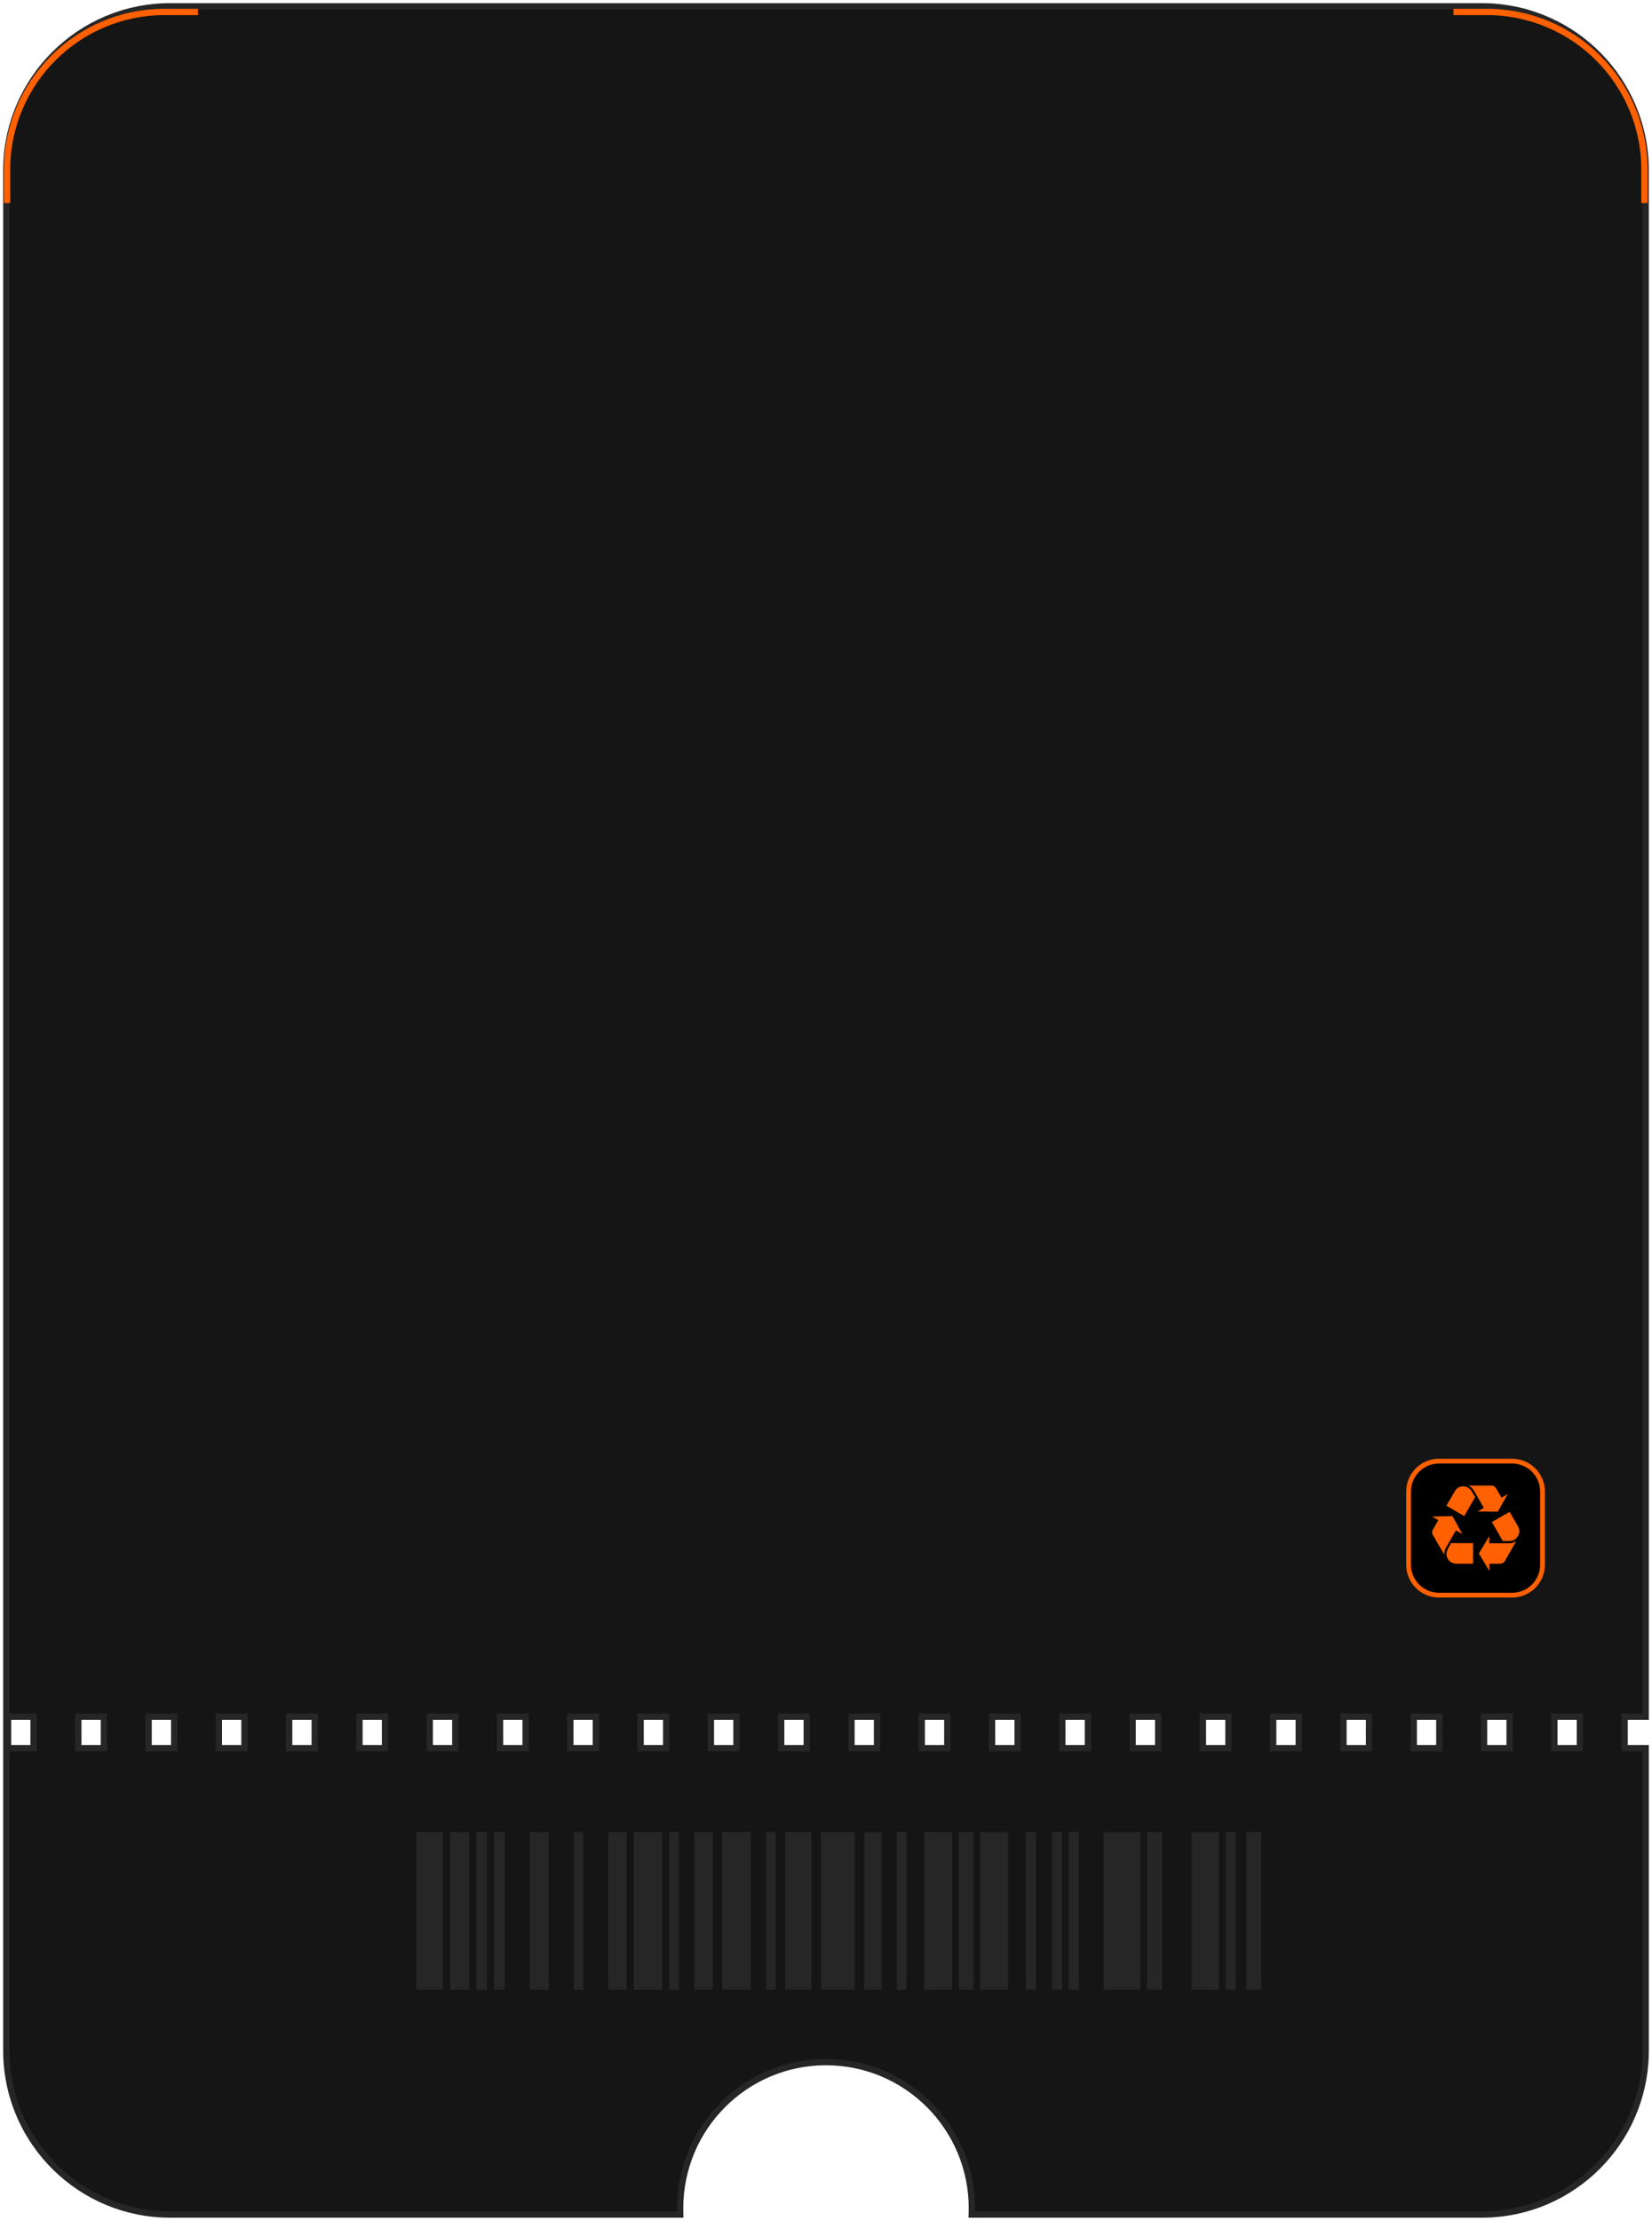 <?xml version="1.0" encoding="UTF-8"?> <svg xmlns="http://www.w3.org/2000/svg" width="262" height="352" viewBox="0 0 262 352" fill="none"><path fill-rule="evenodd" clip-rule="evenodd" d="M235.671 1.009C249.72 1.365 261 12.865 261 27V272.083H257.659V277.083H261V325.001L260.991 325.672C260.641 339.498 249.497 350.642 235.671 350.992L235 351.001H154.116L154.127 350.49C154.13 350.323 154.134 350.161 154.134 350C154.134 337.209 143.776 326.84 131 326.84C118.224 326.84 107.866 337.209 107.866 350C107.866 350.161 107.87 350.323 107.873 350.49L107.884 351.001H27C12.865 351.001 1.365 339.721 1.009 325.672L1 325.001V27C1 12.641 12.641 1 27 1H235L235.671 1.009ZM1.273 272.083V277.083H5.327V272.083H1.273ZM12.421 272.083V277.083H16.475V272.083H12.421ZM23.568 272.083V277.083H27.622V272.083H23.568ZM34.715 272.083V277.083H38.769V272.083H34.715ZM45.862 272.083V277.083H49.916V272.083H45.862ZM57.01 272.083V277.083H61.063V272.083H57.01ZM68.157 272.083V277.083H72.21V272.083H68.157ZM79.304 272.083V277.083H83.357V272.083H79.304ZM90.451 272.083V277.083H94.505V272.083H90.451ZM101.599 272.083V277.083H105.652V272.083H101.599ZM112.745 272.083V277.083H116.799V272.083H112.745ZM123.893 272.083V277.083H127.946V272.083H123.893ZM135.04 272.083V277.083H139.094V272.083H135.04ZM146.188 272.083V277.083H150.24V272.083H146.188ZM157.334 272.083V277.083H161.388V272.083H157.334ZM168.481 272.083V277.083H172.535V272.083H168.481ZM179.629 272.083V277.083H183.683V272.083H179.629ZM190.775 272.083V277.083H194.829V272.083H190.775ZM201.923 272.083V277.083H205.977V272.083H201.923ZM213.07 272.083V277.083H217.124V272.083H213.07ZM224.218 272.083V277.083H228.271V272.083H224.218ZM235.364 272.083V277.083H239.418V272.083H235.364ZM246.512 272.083V277.083H250.565V272.083H246.512Z" fill="#151515" stroke="#262626"></path><path d="M70.256 290.357H66.016V315.353H70.256V290.357Z" fill="#262626"></path><path d="M74.401 290.361H71.386V315.357H74.401V290.361Z" fill="#262626"></path><path d="M77.228 290.36H75.532V315.356H77.228V290.36Z" fill="#262626"></path><path d="M80.059 290.359H78.363V315.355H80.059V290.359Z" fill="#262626"></path><path d="M87.032 290.361H84.017V315.357H87.032V290.361Z" fill="#262626"></path><path d="M92.497 290.361H90.99V315.357H92.497V290.361Z" fill="#262626"></path><path d="M107.668 290.359H106.16V315.355H107.668V290.359Z" fill="#262626"></path><path d="M123.025 290.361H121.517V315.357H123.025V290.361Z" fill="#262626"></path><path d="M143.756 290.361H142.248V315.357H143.756V290.361Z" fill="#262626"></path><path d="M154.408 290.359H152.052V315.355H154.408V290.359Z" fill="#262626"></path><path d="M184.278 290.361H181.922V315.357H184.278V290.361Z" fill="#262626"></path><path d="M200.016 290.359H197.66V315.355H200.016V290.359Z" fill="#262626"></path><path d="M164.301 290.361H162.699V315.357H164.301V290.361Z" fill="#262626"></path><path d="M168.447 290.361H166.845V315.357H168.447V290.361Z" fill="#262626"></path><path d="M171.087 290.359H169.485V315.355H171.087V290.359Z" fill="#262626"></path><path d="M195.964 290.359H194.362V315.355H195.964V290.359Z" fill="#262626"></path><path d="M99.375 290.359H96.453V315.355H99.375V290.359Z" fill="#262626"></path><path d="M113.04 290.36H110.119V315.356H113.04V290.36Z" fill="#262626"></path><path d="M128.681 290.359H124.535V315.355H128.681V290.359Z" fill="#262626"></path><path d="M139.797 290.361H137.064V315.357H139.797V290.361Z" fill="#262626"></path><path d="M151.013 290.359H146.584V315.355H151.013V290.359Z" fill="#262626"></path><path d="M159.872 290.361H155.443V315.357H159.872V290.361Z" fill="#262626"></path><path d="M180.885 290.361H175.042V315.357H180.885V290.361Z" fill="#262626"></path><path d="M193.326 290.361H188.992V315.357H193.326V290.361Z" fill="#262626"></path><path d="M135.56 290.359H130.189V315.355H135.56V290.359Z" fill="#262626"></path><path d="M105.029 290.357H100.506V315.353H105.029V290.357Z" fill="#262626"></path><path d="M119.067 290.359H114.544V315.355H119.067V290.359Z" fill="#262626"></path><path d="M228.216 231.586H239.815C242.478 231.586 244.637 233.744 244.637 236.407V248.006C244.637 250.669 242.478 252.828 239.815 252.828H228.216C225.553 252.828 223.395 250.669 223.395 248.006V236.407C223.395 233.744 225.553 231.586 228.216 231.586Z" fill="black" stroke="#FF6000" stroke-width="0.758"></path><path d="M240.966 242.871C240.924 243.002 240.903 243.141 240.848 243.265C240.606 243.819 240.197 244.158 239.581 244.235C239.477 244.248 239.367 244.255 239.256 244.255C238.965 244.255 238.681 244.255 238.391 244.255C238.356 244.255 238.335 244.248 238.314 244.214C237.747 243.231 237.179 242.248 236.612 241.265C236.605 241.258 236.605 241.251 236.598 241.237C237.532 240.704 238.474 240.171 239.415 239.631C239.422 239.645 239.436 239.658 239.443 239.672C239.879 240.427 240.315 241.175 240.751 241.929C240.855 242.102 240.924 242.296 240.952 242.497C240.952 242.504 240.959 242.518 240.959 242.525C240.966 242.642 240.966 242.76 240.966 242.871Z" fill="#FF6000"></path><path d="M236.186 243.466C236.186 243.854 236.186 244.228 236.186 244.602C236.207 244.602 236.214 244.609 236.228 244.609C237.273 244.609 238.325 244.609 239.37 244.609C239.758 244.609 240.111 244.512 240.429 244.283C240.436 244.276 240.443 244.276 240.464 244.269C240.423 244.339 240.395 244.394 240.36 244.449C239.793 245.432 239.232 246.416 238.671 247.399C238.498 247.703 238.242 247.842 237.903 247.842C237.363 247.842 236.816 247.842 236.276 247.842C236.248 247.842 236.228 247.842 236.2 247.842C236.2 248.216 236.2 248.582 236.2 248.949C236.193 248.949 236.193 248.949 236.186 248.956C236.179 248.942 236.165 248.929 236.158 248.922C235.625 248.036 235.099 247.149 234.566 246.263C234.546 246.236 234.546 246.215 234.566 246.18C235.099 245.294 235.632 244.401 236.165 243.508C236.158 243.494 236.165 243.487 236.186 243.466Z" fill="#FF6000"></path><path d="M229.064 246.423C229.05 246.395 229.036 246.381 229.029 246.367C228.434 245.343 227.838 244.318 227.243 243.293C227.077 243.009 227.084 242.733 227.243 242.449C227.52 241.964 227.797 241.473 228.081 240.988C228.088 240.967 228.101 240.953 228.115 240.926C227.79 240.739 227.472 240.559 227.139 240.372C227.16 240.372 227.167 240.365 227.181 240.365C228.212 240.344 229.251 240.33 230.282 240.309C230.337 240.309 230.365 240.33 230.386 240.372C230.884 241.265 231.376 242.165 231.874 243.058C231.881 243.072 231.895 243.093 231.895 243.12C231.569 242.933 231.244 242.746 230.912 242.559C230.898 242.573 230.891 242.587 230.884 242.601C230.372 243.487 229.853 244.38 229.341 245.273C229.154 245.599 229.043 245.952 229.064 246.333C229.057 246.36 229.064 246.388 229.064 246.423Z" fill="#FF6000"></path><path d="M235.328 239.002C235.307 238.96 235.287 238.926 235.266 238.891C234.774 238.039 234.283 237.181 233.791 236.329C233.542 235.893 233.348 235.706 232.898 235.464C232.919 235.464 232.94 235.457 232.954 235.457C234.138 235.457 235.321 235.457 236.498 235.457C236.837 235.457 237.1 235.596 237.273 235.9C237.543 236.378 237.827 236.849 238.104 237.319C238.111 237.333 238.125 237.354 238.139 237.375C238.457 237.188 238.775 237.001 239.108 236.8C239.094 236.835 239.08 236.856 239.073 236.869C238.575 237.763 238.076 238.656 237.578 239.549C237.557 239.59 237.529 239.597 237.488 239.597C236.47 239.583 235.453 239.569 234.435 239.556C234.414 239.556 234.394 239.556 234.366 239.542C234.684 239.369 235.003 239.182 235.328 239.002Z" fill="#FF6000"></path><path d="M233.626 244.58C233.626 245.667 233.626 246.747 233.626 247.834C233.605 247.834 233.584 247.841 233.564 247.841C232.691 247.841 231.826 247.841 230.954 247.841C230.192 247.841 229.563 247.314 229.424 246.567C229.369 246.262 229.424 245.964 229.535 245.681C229.569 245.591 229.611 245.494 229.659 245.411C229.805 245.148 229.957 244.884 230.102 244.621C230.116 244.594 230.137 244.58 230.172 244.58C231.307 244.58 232.442 244.58 233.577 244.58C233.591 244.58 233.612 244.58 233.626 244.58Z" fill="#FF6000"></path><path d="M232.212 240.296C231.27 239.749 230.336 239.202 229.395 238.656C229.512 238.448 229.63 238.247 229.748 238.046C230.087 237.465 230.412 236.876 230.765 236.302C231.097 235.748 231.603 235.533 232.233 235.596C232.752 235.644 233.133 235.928 233.402 236.364C233.582 236.655 233.756 236.952 233.935 237.25C233.963 237.292 233.942 237.312 233.922 237.34C233.444 238.171 232.959 239.002 232.482 239.832C232.406 239.971 232.323 240.102 232.246 240.241C232.233 240.262 232.219 240.276 232.212 240.296Z" fill="#FF6000"></path><path d="M260.802 31.68V26.894C260.802 13.086 249.609 1.894 235.802 1.894H231.015" stroke="#FF6000" stroke-linecap="square"></path><path d="M1.122 31.68V26.894C1.122 13.086 12.315 1.894 26.122 1.894H30.909" stroke="#FF6000" stroke-linecap="square"></path></svg> 